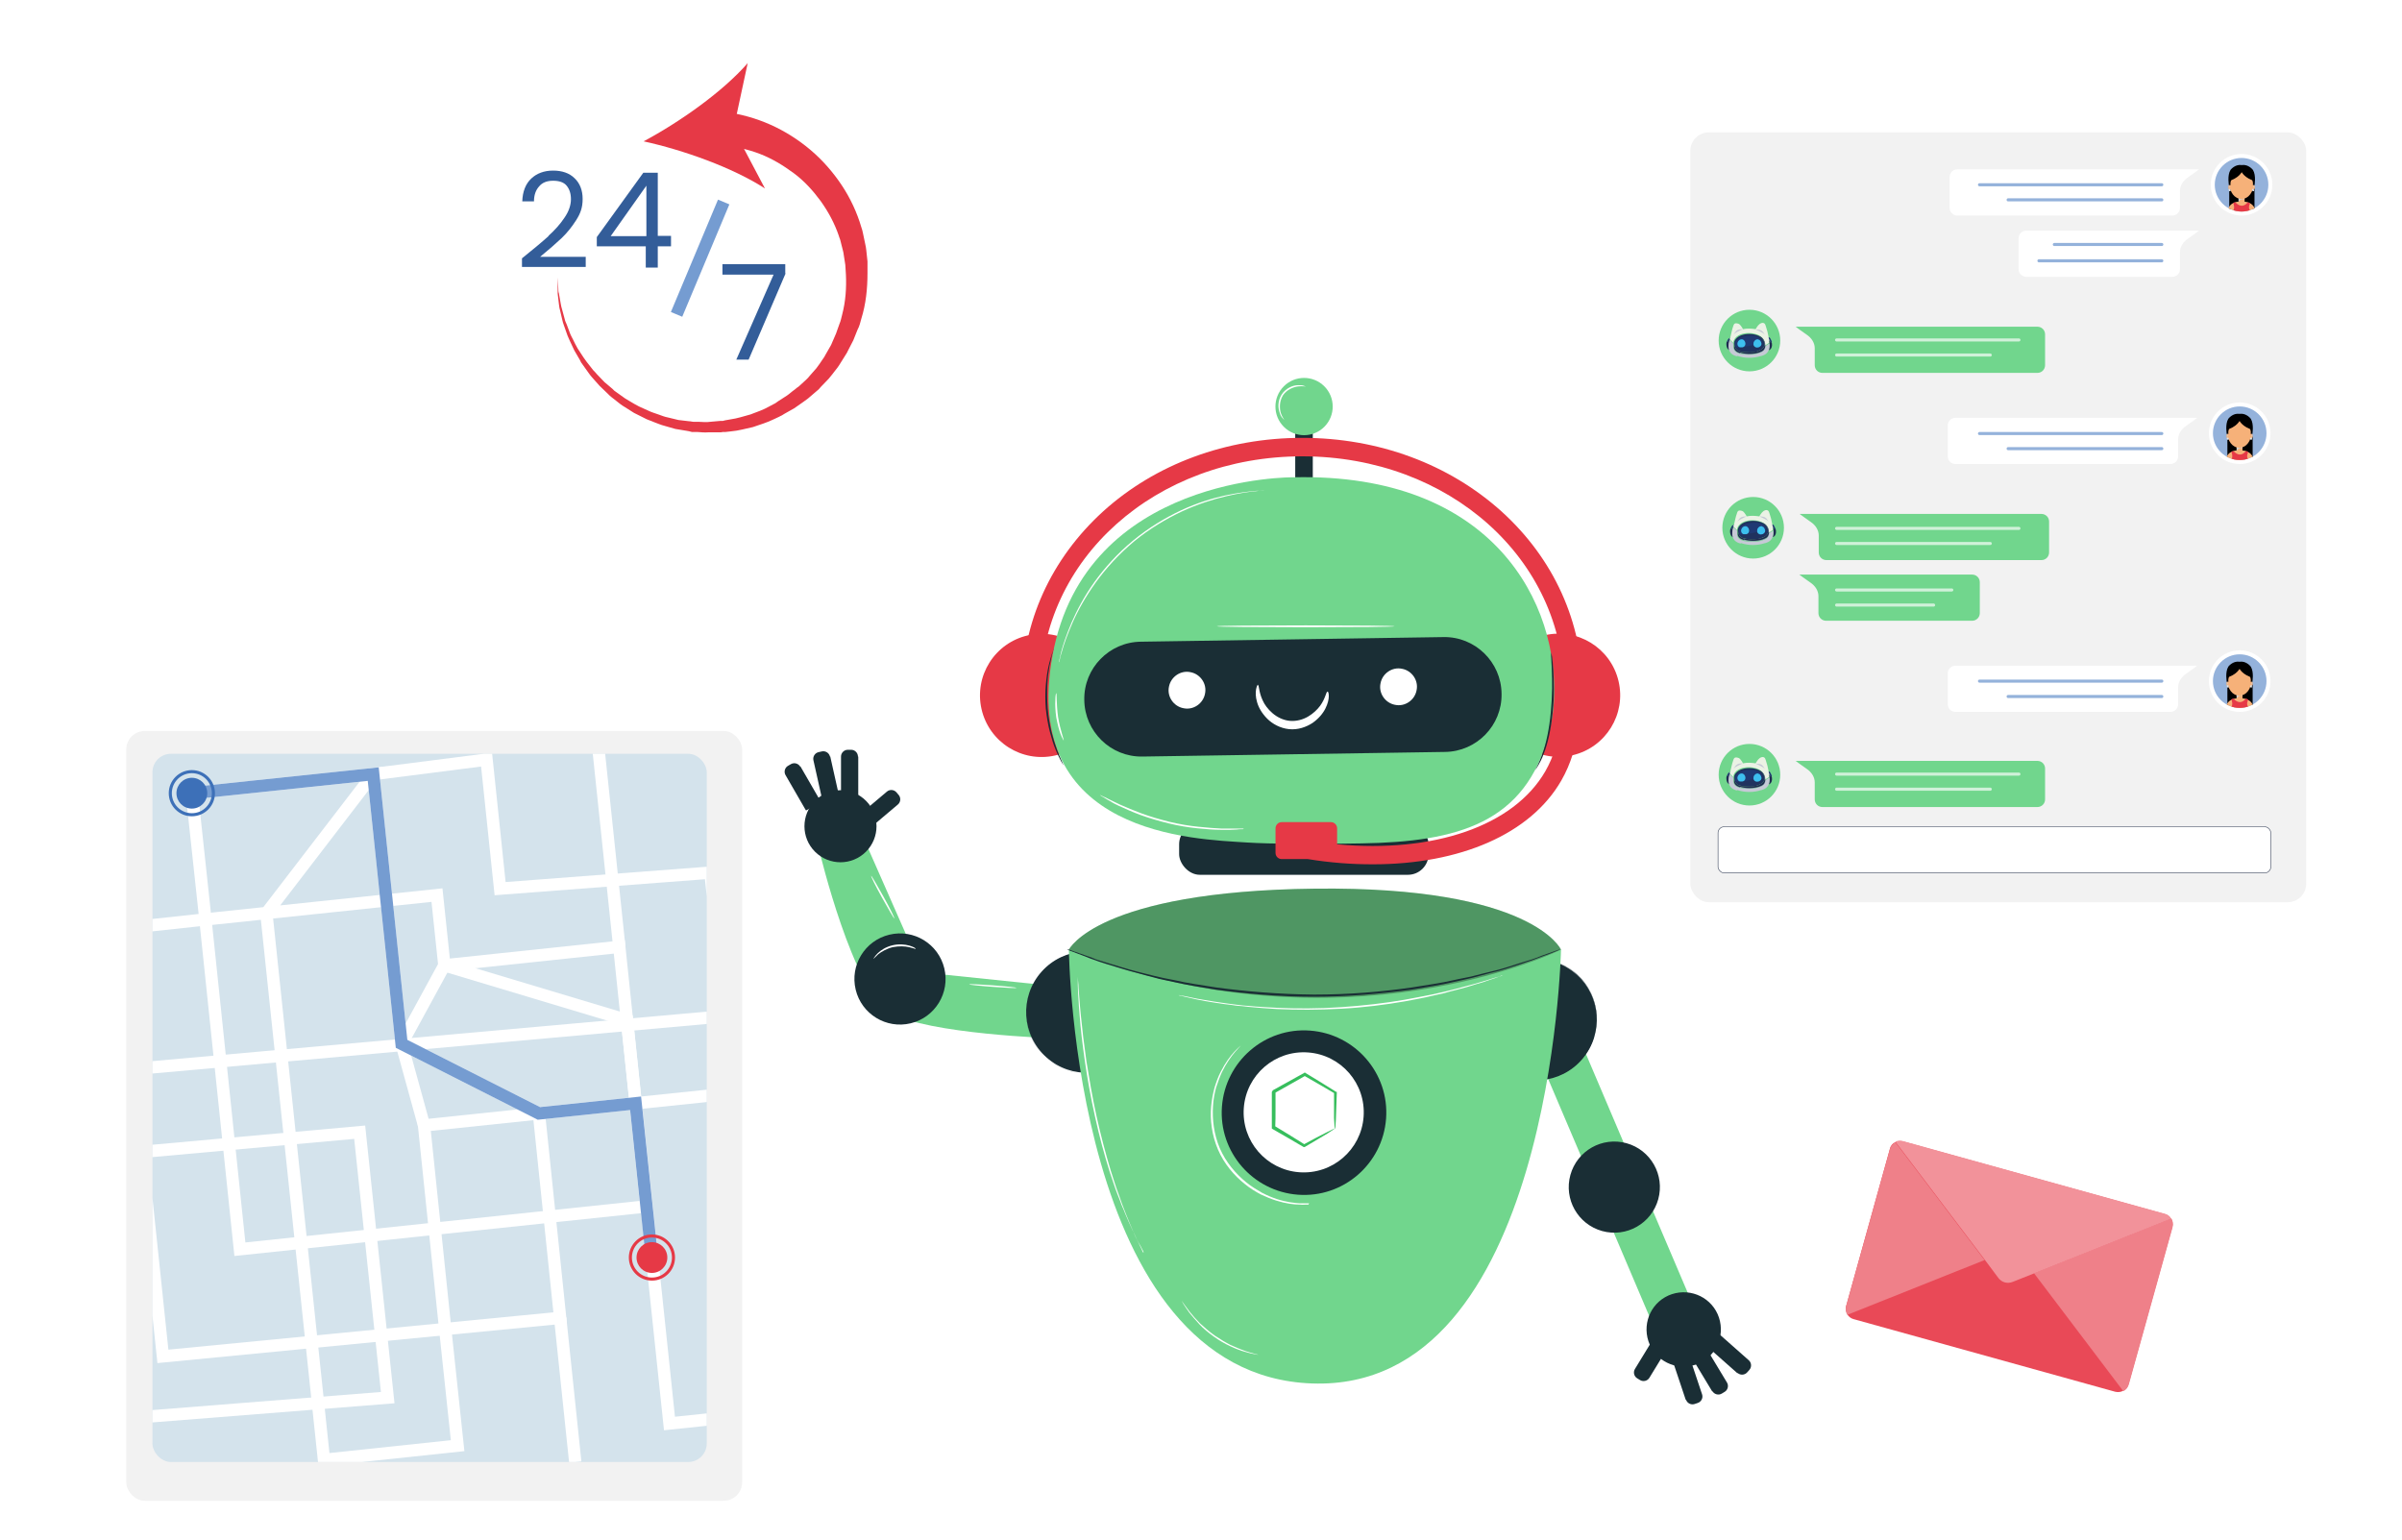 <?xml version="1.0" encoding="UTF-8"?>
<svg xmlns="http://www.w3.org/2000/svg" version="1.1" xmlns:xlink="http://www.w3.org/1999/xlink" viewBox="0 0 780 500">
  <!-- Generator: Adobe Illustrator 29.2.1, SVG Export Plug-In . SVG Version: 2.1.0 Build 116)  -->
  <defs>
    <style>
      .st0 {
        stroke: #e63946;
      }

      .st0, .st1, .st2, .st3, .st4, .st5, .st6 {
        stroke-miterlimit: 10;
      }

      .st0, .st1, .st2, .st4, .st5, .st6 {
        fill: none;
      }

      .st1 {
        stroke: #759cd1;
      }

      .st1, .st2 {
        stroke-width: 4px;
      }

      .st7 {
        opacity: .3;
      }

      .st8, .st3 {
        fill: #fff;
      }

      .st9 {
        fill: #d4e3ec;
      }

      .st10 {
        fill: #d0d2d3;
      }

      .st10, .st11 {
        mix-blend-mode: multiply;
      }

      .st12 {
        fill: #3d70b8;
      }

      .st13 {
        fill: #e63946;
      }

      .st14 {
        filter: url(#drop-shadow-4);
      }

      .st15 {
        fill: #1a2e35;
      }

      .st16 {
        filter: url(#drop-shadow-3);
      }

      .st16, .st17 {
        fill: #f2f2f2;
      }

      .st18 {
        fill: #f2929a;
      }

      .st19 {
        clip-path: url(#clippath-1);
      }

      .st20 {
        filter: url(#drop-shadow-1);
      }

      .st21 {
        fill: #a0a7c2;
      }

      .st22 {
        fill: #c6c9d6;
      }

      .st23 {
        fill: #20325f;
      }

      .st24 {
        fill: #3dbfef;
      }

      .st25 {
        isolation: isolate;
      }

      .st2 {
        stroke: #fff;
      }

      .st26 {
        fill: #94b2db;
      }

      .st27 {
        fill: #ebf2e5;
      }

      .st28 {
        fill: #37be5d;
      }

      .st3 {
        stroke: #4c566a;
        stroke-width: .2px;
      }

      .st4 {
        stroke: #d0f1d9;
      }

      .st4, .st6 {
        stroke-linecap: round;
      }

      .st29 {
        fill: #203973;
      }

      .st30 {
        clip-path: url(#clippath-3);
      }

      .st31 {
        fill: #f6b179;
      }

      .st5 {
        stroke: #3d70b8;
      }

      .st32 {
        fill: #e94957;
      }

      .st33 {
        fill: #1f2a50;
      }

      .st34 {
        fill: #71d68d;
      }

      .st35 {
        fill: #335d99;
      }

      .st36 {
        clip-path: url(#clippath-2);
      }

      .st37 {
        fill: #ef8089;
      }

      .st38 {
        fill: #dbdcdd;
      }

      .st11 {
        fill: #e6e7e8;
      }

      .st6 {
        stroke: #94b2db;
      }

      .st39 {
        clip-path: url(#clippath);
      }

      .st17 {
        filter: url(#drop-shadow-2);
      }
    </style>
    <filter id="drop-shadow-1" x="248.7" y="116.4" width="326.4" height="346.1" filterUnits="userSpaceOnUse">
      <feOffset dx="3" dy="5"/>
      <feGaussianBlur result="blur" stdDeviation="2"/>
      <feFlood flood-color="#000" flood-opacity=".2"/>
      <feComposite in2="blur" operator="in"/>
      <feComposite in="SourceGraphic"/>
    </filter>
    <filter id="drop-shadow-2" x="539.7" y="33.8" width="218.4" height="268.3" filterUnits="userSpaceOnUse">
      <feOffset dx="1" dy="3"/>
      <feGaussianBlur result="blur1" stdDeviation="3"/>
      <feFlood flood-color="#000" flood-opacity=".2"/>
      <feComposite in2="blur1" operator="in"/>
      <feComposite in="SourceGraphic"/>
    </filter>
    <clipPath id="clippath">
      <path class="st26" d="M736.6,60c0,4.8-3.9,8.7-8.7,8.7-4.8,0-8.7-3.9-8.7-8.7,0-4.8,3.9-8.7,8.7-8.7,4.8,0,8.7,3.9,8.7,8.7Z"/>
    </clipPath>
    <clipPath id="clippath-1">
      <path class="st26" d="M736,140.7c0,4.8-3.9,8.7-8.7,8.7-4.8,0-8.7-3.9-8.7-8.7,0-4.8,3.9-8.7,8.7-8.7,4.8,0,8.7,3.9,8.7,8.7Z"/>
    </clipPath>
    <clipPath id="clippath-2">
      <path class="st26" d="M736,221.2c0,4.8-3.9,8.7-8.7,8.7-4.8,0-8.7-3.9-8.7-8.7,0-4.8,3.9-8.7,8.7-8.7,4.8,0,8.7,3.9,8.7,8.7Z"/>
    </clipPath>
    <filter id="drop-shadow-3" x="31.9" y="228.2" width="218.2" height="268.3" filterUnits="userSpaceOnUse">
      <feOffset dx="1" dy="3"/>
      <feGaussianBlur result="blur2" stdDeviation="3"/>
      <feFlood flood-color="#000" flood-opacity=".2"/>
      <feComposite in2="blur2" operator="in"/>
      <feComposite in="SourceGraphic"/>
    </filter>
    <clipPath id="clippath-3">
      <rect class="st9" x="49.5" y="244.8" width="180" height="230" rx="6" ry="6"/>
    </clipPath>
    <filter id="drop-shadow-4" x="590.3" y="361.4" width="124.3" height="100.1" filterUnits="userSpaceOnUse">
      <feOffset dx="1" dy="3"/>
      <feGaussianBlur result="blur3" stdDeviation="3"/>
      <feFlood flood-color="#000" flood-opacity=".2"/>
      <feComposite in2="blur3" operator="in"/>
      <feComposite in="SourceGraphic"/>
    </filter>
  </defs>
  <g class="st25">
    <g id="Layer_1">
      <g>
        <g class="st20">
          <g id="Right_shoulder">
            <path class="st34" d="M286.1,323.9c12.1,7,53.3,8.3,53.3,8.3l1.6-16.8-44.4-4.6-10.5,13.2Z"/>
            <path class="st8" d="M327.1,315.8c0,.2-3.5,0-7.7-.3-4.2-.3-7.7-.7-7.7-.8,0-.2,3.5,0,7.7.3,4.2.3,7.7.7,7.7.8Z"/>
          </g>
          <g id="Right_Sh">
            <circle class="st15" cx="349.9" cy="323.9" r="19.7" transform="translate(-124.6 370.3) rotate(-48.4)"/>
            <path class="st15" d="M349.9,343.6c-5.3,0-10.2-2.1-13.9-5.8-3.7-3.7-5.8-8.7-5.8-13.9s2.1-10.2,5.8-13.9c3.7-3.7,8.7-5.8,13.9-5.8s10.2,2.1,13.9,5.8c3.7,3.7,5.8,8.7,5.8,13.9s-2.1,10.2-5.8,13.9c-3.7,3.7-8.7,5.8-13.9,5.8ZM349.9,304.2c-5.3,0-10.2,2-13.9,5.8-3.7,3.7-5.8,8.7-5.8,13.9s2,10.2,5.8,13.9c3.7,3.7,8.7,5.8,13.9,5.8s10.2-2,13.9-5.8c3.7-3.7,5.8-8.7,5.8-13.9s-2-10.2-5.8-13.9c-3.7-3.7-8.7-5.8-13.9-5.8Z"/>
          </g>
          <g id="Right_elbow">
            <path class="st34" d="M286.1,323.9c-12.1-7-22.9-52.1-22.9-52.1l14.6-3.8,18.8,42.7-10.5,13.2Z"/>
            <path class="st8" d="M287.4,293.3c-.1,0-1.9-3-4-6.8-2.1-3.8-3.7-7-3.5-7.1.1,0,1.9,3,4,6.8,2.1,3.8,3.7,7,3.5,7.1Z"/>
          </g>
          <g id="Right_E1">
            <circle class="st15" cx="289.2" cy="312.9" r="14.8" transform="translate(-65 76.2) rotate(-13.5)"/>
            <path class="st8" d="M294.3,303.2c0,0-.8-.3-2.1-.6-1.3-.3-3.2-.4-5.3,0-2,.5-3.7,1.5-4.7,2.3-1,.9-1.6,1.6-1.6,1.5,0,0,.4-.8,1.4-1.8,1-1,2.7-2.1,4.8-2.6,2.1-.5,4.1-.3,5.5.1,1.4.4,2.1.9,2,1Z"/>
          </g>
          <g id="Right_Hand">
            <circle class="st15" cx="269.9" cy="263.3" r="11.7" transform="translate(-107.1 268) rotate(-45)"/>
            <path class="st15" d="M277,254.8h13.3v5.5h-13.3c-1.2,0-2.2-1-2.2-2.2v-1.1c0-1.2,1-2.2,2.2-2.2Z" transform="translate(664.6 272.1) rotate(139.8)"/>
            <path class="st15" d="M267.4,243.4h13.1c.1,0,.2,0,.2.2v5.2c0,.1,0,.2-.2.2h-13.1c-1.2,0-2.2-1-2.2-2.2v-1.1c0-1.2,1-2.2,2.2-2.2Z" transform="translate(519.1 -26.7) rotate(90)"/>
            <path class="st15" d="M259.6,244h13.1c.1,0,.2,0,.2.2v5.2c0,.1,0,.2-.2.2h-13.1c-1.2,0-2.2-1-2.2-2.2v-1.1c0-1.2,1-2.2,2.2-2.2Z" transform="translate(448.1 -65.9) rotate(77.4)"/>
            <path class="st15" d="M251.8,247.3h13.1c.1,0,.2,0,.2.2v5.2c0,.1,0,.2-.2.2h-13.1c-1.2,0-2.2-1-2.2-2.2v-1.1c0-1.2,1-2.2,2.2-2.2Z" transform="translate(345.2 -97.8) rotate(60)"/>
          </g>
          <g id="Up">
            <g>
              <rect class="st15" x="417.6" y="127.5" width="5.7" height="28.6" transform="translate(840.9 283.7) rotate(180)"/>
              <circle class="st34" cx="420.4" cy="127" r="9.3" transform="translate(33.4 334.5) rotate(-45)"/>
            </g>
            <path class="st8" d="M421,120.5c0,.1-1-.2-2.5,0-1.5.2-3.6,1-4.9,2.9-1.2,2-1.1,4.2-.7,5.7.5,1.5,1.2,2.2,1.1,2.2,0,0-.2-.1-.5-.5-.3-.3-.7-.9-.9-1.6-.6-1.5-.8-3.9.6-6.1,1.4-2.1,3.7-3,5.3-3,.8,0,1.5,0,1.9.2.4.1.6.2.6.3Z"/>
          </g>
          <polygon id="Left_elbow" class="st34" points="515.5 382.3 534 425.8 547.3 420.1 528 374.8 515.5 382.3"/>
          <polygon id="Left_shoulder" class="st34" points="527.7 374.2 508.9 330 495.6 335.7 514.8 380.8 527.7 374.2"/>
          <g id="left1">
            <circle class="st15" cx="495.8" cy="325.9" r="19.7" transform="translate(-73.4 493.5) rotate(-49.7)"/>
            <path class="st15" d="M495.8,345.6c-2,0-3.9-.3-5.8-.9-5-1.6-9.2-5-11.6-9.6-2.5-4.7-3-10-1.4-15,1.6-5,5-9.2,9.6-11.6,4.7-2.5,10-3,15-1.4,5,1.6,9.2,5,11.6,9.6,2.5,4.7,3,10,1.4,15-1.6,5-5,9.2-9.6,11.6-2.9,1.5-6,2.3-9.2,2.3ZM495.8,306.3c-3.2,0-6.3.8-9.2,2.3-4.6,2.5-8.1,6.6-9.6,11.6-1.5,5-1,10.3,1.4,15,2.5,4.6,6.6,8.1,11.6,9.6,5,1.5,10.3,1,15-1.4,4.6-2.5,8.1-6.6,9.6-11.6h0s0,0,0,0c1.5-5,1-10.3-1.4-15-2.5-4.6-6.6-8.1-11.6-9.6-1.9-.6-3.9-.9-5.8-.9Z"/>
          </g>
          <g id="Left_2">
            <circle class="st15" cx="521.5" cy="380.8" r="14.8" transform="translate(14.9 781.3) rotate(-74.5)"/>
          </g>
          <g id="Body">
            <path class="st34" d="M344.1,303.4s1.4,138.2,79,140.9c77.6,2.7,80.8-139.9,80.8-140.9,0,0-9.2-20.6-79.9-19.8-70.7.8-79.9,19.8-79.9,19.8Z"/>
            <g class="st7">
              <path d="M344.1,303.4s9.2-19,79.9-19.8c70.7-.8,79.9,19.8,79.9,19.8,0,0-71.3,35.2-159.8,0Z"/>
            </g>
            <path class="st8" d="M368.4,401.7s0,0-.1-.2c0-.2-.2-.4-.3-.6-.3-.6-.7-1.4-1.3-2.4-.3-.5-.6-1.1-.9-1.8-.3-.7-.6-1.4-1-2.1-.7-1.5-1.5-3.3-2.3-5.2-.4-1-.8-2-1.3-3.1-.4-1.1-.8-2.2-1.3-3.4-.9-2.3-1.7-4.9-2.6-7.5-1.7-5.4-3.3-11.3-4.7-17.7-1.4-6.3-2.5-12.4-3.3-18-.8-5.6-1.4-10.6-1.7-14.8-.2-2.1-.3-4-.4-5.7-.1-1.7-.2-3.1-.2-4.3,0-1.1,0-2.1,0-2.7,0-.3,0-.5,0-.7,0-.2,0-.2,0-.2,0,0,0,0,0,.2,0,.2,0,.4,0,.7,0,.7.1,1.6.2,2.7,0,1.2.2,2.6.3,4.3.1,1.7.3,3.6.5,5.7.4,4.2,1,9.2,1.8,14.8.9,5.5,1.9,11.6,3.3,17.9,1.4,6.3,3,12.3,4.6,17.6.9,2.7,1.6,5.2,2.5,7.5.4,1.2.8,2.3,1.2,3.4.4,1.1.8,2.1,1.2,3.1.8,2,1.5,3.7,2.2,5.3.3.8.7,1.5.9,2.1.3.6.6,1.2.9,1.8.5,1,.9,1.9,1.2,2.5.1.3.2.5.3.6,0,.1,0,.2,0,.2Z"/>
            <path class="st8" d="M405.7,435s-.4,0-1.2-.2c-.8-.1-1.9-.4-3.3-.8-1.4-.4-3-1-4.7-1.8-1.7-.8-3.5-1.8-5.3-3.1-1.8-1.3-3.4-2.6-4.7-4-1.3-1.4-2.4-2.7-3.3-3.8-.8-1.2-1.5-2.1-1.9-2.8-.4-.7-.6-1.1-.6-1.1,0,0,1,1.5,2.7,3.7.9,1.1,2,2.4,3.3,3.7,1.4,1.3,2.9,2.6,4.7,3.9,1.8,1.2,3.6,2.3,5.2,3.1,1.7.8,3.3,1.4,4.6,1.9,2.7.9,4.4,1.2,4.4,1.3Z"/>
            <path class="st8" d="M484.8,311.8s0,0-.3.1c-.2,0-.4.2-.8.3-.7.3-1.7.6-2.9,1-1.3.5-2.8,1-4.7,1.5-1.8.6-3.9,1.2-6.3,1.8-1.2.3-2.4.6-3.7,1-1.3.3-2.6.6-4,.9-2.8.7-5.8,1.2-8.9,1.8-6.3,1.1-13.3,2-20.7,2.4-7.4.4-14.4.4-20.8.1-3.2-.2-6.2-.4-9.1-.7-1.4-.2-2.8-.3-4.1-.4-1.3-.2-2.6-.4-3.8-.5-2.4-.3-4.5-.7-6.4-1-1.9-.3-3.5-.7-4.8-1-1.3-.3-2.3-.5-3-.7-.3,0-.6-.1-.8-.2-.2,0-.3,0-.3,0s0,0,.3,0c.2,0,.5,0,.8.1.7.1,1.8.3,3.1.6,1.3.3,2.9.6,4.8.9,1.9.3,4,.7,6.4,1,1.2.2,2.5.3,3.8.5,1.3.2,2.7.3,4.1.4,2.8.3,5.8.4,9,.6,6.4.3,13.4.3,20.7-.2,7.3-.5,14.3-1.3,20.6-2.4,3.1-.6,6.1-1.1,8.9-1.7,1.4-.3,2.7-.6,4-.9,1.3-.3,2.5-.6,3.7-.9,2.3-.6,4.4-1.2,6.3-1.7,1.8-.5,3.4-1,4.7-1.4,1.3-.4,2.2-.7,3-.9.3,0,.6-.2.8-.2.2,0,.3,0,.3,0Z"/>
            <path class="st15" d="M343.7,303.3s.1,0,.4.1c.3,0,.7.2,1.2.4,1.1.4,2.6.9,4.5,1.6,1,.3,2.1.7,3.2,1.2,1.2.4,2.5.8,3.9,1.2,2.8.8,6,1.9,9.6,2.8,1.8.5,3.7.9,5.6,1.4,2,.5,4,.9,6.2,1.3,4.2,1,8.8,1.6,13.7,2.4,9.7,1.3,20.4,2.2,31.7,2.3,11.3,0,22-.9,31.7-2.3,4.8-.8,9.4-1.4,13.7-2.4,2.1-.5,4.2-.8,6.2-1.3,2-.5,3.8-1,5.6-1.4,3.6-.8,6.8-1.9,9.6-2.8,1.4-.4,2.7-.8,3.9-1.2,1.2-.4,2.3-.8,3.2-1.2,1.9-.7,3.4-1.2,4.5-1.6.5-.2.9-.3,1.2-.4.3,0,.4-.1.4-.1s-.1,0-.4.2c-.3.1-.7.3-1.2.5-1,.4-2.5,1-4.5,1.7-1,.4-2.1.8-3.2,1.2-1.2.4-2.5.8-3.9,1.3-2.8.9-6,2-9.6,2.8-1.8.5-3.7,1-5.6,1.5-2,.5-4,.9-6.2,1.4-4.2,1-8.9,1.7-13.7,2.5-9.7,1.3-20.5,2.3-31.8,2.3-11.3,0-22.1-1-31.8-2.3-4.8-.8-9.4-1.5-13.7-2.5-2.1-.5-4.2-.8-6.2-1.4-2-.5-3.8-1-5.6-1.5-3.6-.9-6.8-2-9.6-2.8-1.4-.5-2.7-.8-3.9-1.3-1.2-.4-2.3-.8-3.2-1.2-1.9-.7-3.4-1.3-4.5-1.7-.5-.2-.9-.3-1.2-.5-.3-.1-.4-.2-.4-.2Z"/>
            <path class="st8" d="M421.9,386.2s-.3,0-.7,0c-.5,0-1.2.1-2.1,0-1.9,0-4.5-.3-7.7-1.3-1.6-.5-3.3-1.2-5-2-1.7-.9-3.5-2-5.2-3.4-3.4-2.7-6.7-6.5-8.7-11.2-2-4.7-2.6-9.6-2.2-14,.2-2.2.6-4.2,1.1-6.1.6-1.9,1.2-3.6,2-5.1,1.5-3,3.1-5.1,4.4-6.5.6-.7,1.2-1.2,1.5-1.5.4-.3.5-.5.6-.5,0,0-.7.7-1.9,2.1-1.2,1.4-2.8,3.6-4.2,6.5-.7,1.5-1.3,3.2-1.9,5-.5,1.9-.9,3.9-1,6-.3,4.3.3,9.2,2.2,13.7,2,4.6,5.2,8.3,8.5,11,1.7,1.4,3.4,2.4,5.1,3.4,1.7.9,3.4,1.6,4.9,2.1,3.1,1,5.8,1.3,7.6,1.4,1.8,0,2.9,0,2.9,0Z"/>
          </g>
          <g id="Left_hand">
            <path class="st15" d="M555.2,422.9c-2.1-6.3-8.9-9.7-15.3-7.6-6.3,2.1-9.7,8.9-7.6,15.3,2.1,6.3,8.9,9.7,15.3,7.6,6.3-2.1,9.7-8.9,7.6-15.3Z"/>
            <path class="st15" d="M527.5,433.1h13.3v5.5h-13.3c-1.2,0-2.2-1-2.2-2.2v-1.1c0-1.2,1-2.2,2.2-2.2Z" transform="translate(-116.6 664.2) rotate(-58.6)"/>
            <path class="st15" d="M540.2,440.9h13.1c.1,0,.2,0,.2.2v5.2c0,.1,0,.2-.2.2h-13.1c-1.2,0-2.2-1-2.2-2.2v-1.1c0-1.2,1-2.2,2.2-2.2Z" transform="translate(297.7 1101.8) rotate(-108.5)"/>
            <path class="st15" d="M547.4,437.9h13.1c.1,0,.2,0,.2.2v5.2c0,.1,0,.2-.2.2h-13.1c-1.2,0-2.2-1-2.2-2.2v-1.1c0-1.2,1-2.2,2.2-2.2Z" transform="translate(460.8 1141.8) rotate(-121.1)"/>
            <path class="st15" d="M553.8,432.3h13.1c.1,0,.2,0,.2.2v5.2c0,.1,0,.2-.2.2h-13.1c-1.2,0-2.2-1-2.2-2.2v-1.1c0-1.2,1-2.2,2.2-2.2Z" transform="translate(689.5 1131.7) rotate(-138.5)"/>
          </g>
          <g id="neck">
            <rect class="st15" x="379.9" y="262.4" width="81" height="16.6" rx="6.7" ry="6.7" transform="translate(840.8 541.5) rotate(-180)"/>
          </g>
          <g id="white">
            <g>
              <path class="st15" d="M447.1,358.3c-1.1,14.7-13.9,25.8-28.6,24.7-14.7-1.1-25.8-13.9-24.7-28.6,1.1-14.7,13.9-25.8,28.6-24.7,14.7,1.1,25.8,13.9,24.7,28.6Z"/>
              <path class="st8" d="M439.8,357.7c-.8,10.7-10.1,18.8-20.9,18-10.7-.8-18.8-10.1-18-20.9.8-10.7,10.1-18.8,20.9-18,10.7.8,18.8,10.1,18,20.9Z"/>
            </g>
            <path class="st28" d="M430.4,361.3c0,0-.1-1.2-.2-3.2,0-2,0-4.9,0-8.4l.2.4c-2.9-1.7-6.3-3.7-10-5.8h.6c-3.1,1.8-6.6,3.7-10.1,5.7-.3.5.4-.6.3-.5h0s0,0,0,0h0s0,0,0,0h0c0,0,0,.3,0,.3v.4s0,.8,0,.8v1.5c0,1,0,2,0,3,0,1.9,0,3.8-.1,5.6l-.3-.5c3.7,2.2,7,4.3,9.9,6.1h-.4c3.1-1.7,5.6-3,7.4-3.9,1.8-.9,2.8-1.4,2.9-1.4,0,0-.8.6-2.5,1.7-1.7,1-4.2,2.5-7.4,4.4h-.2c0,.1-.2,0-.2,0-2.9-1.7-6.3-3.7-10-5.8l-.3-.2v-.3c0-1.8,0-3.7,0-5.6,0-1,0-2,0-3v-1.5s0-.8,0-.8v-.4s0-.2,0-.2h0c0,0,0-.1,0-.1h0s0,0,0,0h0c0,.1.6-1,.3-.5,3.6-2,7-3.9,10.1-5.6l.3-.2.3.2c3.7,2.2,7,4.3,9.9,6.1h.2c0,.1,0,.4,0,.4-.1,3.6-.2,6.6-.3,8.6-.1,2-.2,3.1-.3,3Z"/>
          </g>
          <g>
            <circle class="st13" cx="335.2" cy="221" r="20" transform="translate(-40.6 79.6) rotate(-12.8)"/>
            <circle class="st13" cx="503.1" cy="221" r="20" transform="translate(-37.5 122.4) rotate(-13.4)"/>
            <path class="st13" d="M510.9,219.2h-6c0-42.6-37.3-76-85-76s-85,33.4-85,76h-6c0-22.1,9.4-42.7,26.3-58.1,17-15.4,40-23.9,64.7-23.9s47.6,8.5,64.7,23.9c17,15.4,26.3,36,26.3,58.1Z"/>
          </g>
          <g id="Head">
            <path class="st34" d="M417.1,150s-67.6-.8-78.3,57.8c-10.7,58.6,46.5,59.7,62.9,60.8,7.5.5,23.4.6,37.5.3,31.2-.5,53.2-6.6,60.7-35.5.9-3.4,1.5-6.8,1.7-10.4,2-31.7-19.5-74.5-84.5-73Z"/>
            <path class="st8" d="M408.6,154.3s0,0-.2,0c-.2,0-.4,0-.7,0-.6,0-1.6,0-2.7.2-2.4.2-5.8.7-10,1.7-4.2,1-9,2.5-14.2,4.9-5.1,2.4-10.5,5.6-15.5,9.7-5,4.2-9.2,8.8-12.5,13.4-3.3,4.6-5.8,9.1-7.5,13-1.7,3.9-2.9,7.2-3.5,9.5-.4,1.1-.6,2-.7,2.7,0,.3-.1.5-.2.7,0,.2,0,.2,0,.2,0,0,0,0,0-.2,0-.2,0-.4.1-.7.1-.6.3-1.5.6-2.7.6-2.3,1.7-5.6,3.4-9.6,1.7-3.9,4.1-8.5,7.4-13.1,3.3-4.6,7.5-9.3,12.6-13.5,5.1-4.2,10.5-7.4,15.6-9.8,5.2-2.4,10.1-3.9,14.3-4.8,4.2-.9,7.7-1.3,10-1.5,1.2-.1,2.1,0,2.8-.1.3,0,.5,0,.7,0,.2,0,.2,0,.2,0Z"/>
            <path class="st8" d="M342.4,235.5c0,0-.5-.8-1-2.1-.5-1.3-1-3.3-1.4-5.4-.3-2.2-.4-4.1-.3-5.6,0-1.4.2-2.3.3-2.3.2,0,0,3.5.6,7.8.7,4.3,2,7.5,1.8,7.6Z"/>
            <path class="st8" d="M449.9,198.4c0,.2-12.9.3-28.9.3s-28.9-.1-28.9-.3,12.9-.3,28.9-.3,28.9.1,28.9.3Z"/>
            <path class="st8" d="M400.6,264.3s-.2,0-.5,0c-.4,0-.9,0-1.4.1-.6,0-1.4.1-2.2.1-.9,0-1.9,0-3,0-2.2,0-4.8-.2-7.7-.5-2.9-.3-6.1-.8-9.3-1.6-3.3-.8-6.3-1.7-9.1-2.7-2.7-1-5.1-2.1-7.1-3-1-.5-1.9-.9-2.6-1.4-.8-.4-1.4-.8-1.9-1.1-.5-.3-.9-.5-1.2-.7-.3-.2-.4-.3-.4-.3s.2,0,.5.2c.3.2.8.4,1.3.6.5.3,1.2.6,2,1,.8.4,1.7.8,2.7,1.3,2,.9,4.4,1.9,7.1,2.9,2.7,1,5.8,1.9,9,2.7,3.3.8,6.4,1.3,9.3,1.6,2.9.3,5.5.5,7.7.6,1.1,0,2.1,0,3,0,.9,0,1.6,0,2.2,0,.6,0,1,0,1.4,0,.3,0,.5,0,.5,0Z"/>
            <path class="st15" d="M495.6,244.9c0,0,1.1-1.9,2.3-5.2,1.2-3.3,2.2-8.1,2.7-13.4.5-5.4.5-10.2.3-13.8,0-1.8-.2-3.2-.2-4.2,0-1,0-1.5,0-1.5,0,0,.1.5.3,1.5.1,1,.3,2.4.4,4.2.2,3.5.4,8.4-.2,13.8-.5,5.4-1.6,10.2-2.9,13.5-.6,1.7-1.3,2.9-1.8,3.8-.5.8-.8,1.3-.9,1.3Z"/>
            <path class="st15" d="M339,205.8s0,.5-.3,1.5c-.1.5-.3,1.1-.4,1.7-.1.7-.3,1.5-.5,2.3-.3,1.7-.6,3.8-.7,6.1-.1,2.3-.1,4.9.1,7.6.2,2.7.7,5.2,1.2,7.5.6,2.3,1.2,4.3,1.8,5.9.3.8.6,1.6.9,2.2.3.7.5,1.2.7,1.6.4.9.6,1.4.6,1.4,0,0-.3-.5-.8-1.3-.2-.4-.5-1-.8-1.6-.3-.6-.7-1.4-1-2.2-.7-1.6-1.3-3.7-1.9-5.9-.6-2.3-1-4.8-1.3-7.5-.2-2.7-.2-5.3,0-7.6.2-2.3.5-4.4.9-6.2.2-.9.4-1.6.6-2.3.2-.7.4-1.3.5-1.7.3-.9.5-1.5.5-1.4Z"/>
          </g>
          <path class="st13" d="M503.7,229.6c-.6,5.9-2.2,11.2-4.9,15.9-10.3,17.8-36.2,26.6-67.6,23.7v-5.2c0-1.1-.9-2-2-2h-16c-1.1,0-2,.9-2,2v8c0,1.1.9,2,2,2h8.5c7.3,1.2,14.3,1.7,21.1,1.7,28.3,0,51.2-9.8,61.2-27.2,3.1-5.4,5-11.6,5.7-18.3l-6-.6Z"/>
          <g id="FACE">
            <path class="st15" d="M466.2,239.2l-98.2,1.5c-10.3.2-18.8-8.1-18.9-18.4h0c-.2-10.3,8.1-18.8,18.4-18.9l98.2-1.5c10.3-.2,18.8,8.1,18.9,18.4h0c.2,10.3-8.1,18.8-18.4,18.9Z"/>
          </g>
          <g id="eye">
            <path class="st8" d="M388.3,220.3c-.6,3.2-3.8,5.4-7,4.7-3.2-.6-5.4-3.8-4.7-7,.6-3.2,3.8-5.4,7-4.7,3.2.6,5.4,3.8,4.7,7Z"/>
            <path class="st8" d="M457,219.2c-.6,3.2-3.8,5.4-7,4.7-3.2-.6-5.4-3.8-4.7-7,.6-3.2,3.8-5.4,7-4.7,3.2.6,5.4,3.8,4.7,7Z"/>
          </g>
          <g id="mough">
            <path class="st8" d="M405.5,217.5c.4,0,.2,2.1,1.5,4.9.6,1.4,1.7,2.9,3.2,4.2,1.5,1.3,3.5,2.3,5.6,2.5,2.2.2,4.3-.4,6-1.4,1.7-1,3-2.3,3.9-3.5,1.8-2.5,1.9-4.6,2.4-4.6.2,0,.4.5.4,1.5,0,1-.3,2.4-1.1,4-.8,1.6-2.2,3.3-4.2,4.7-2,1.3-4.7,2.3-7.6,2-2.9-.3-5.4-1.7-7.1-3.4-1.7-1.7-2.8-3.6-3.3-5.4-.5-1.7-.5-3.2-.3-4.2.2-1,.5-1.5.6-1.4Z"/>
          </g>
        </g>
        <g>
          <rect class="st17" x="547.9" y="40" width="200" height="250" rx="6" ry="6"/>
          <g>
            <rect class="st3" x="557.9" y="268.5" width="179.5" height="15" rx="2" ry="2"/>
            <g>
              <g>
                <circle class="st34" cx="568.1" cy="251.6" r="10"/>
                <g>
                  <path class="st29" d="M574.9,250.9c-.2-.3-.5-.4-.7-.4,0,0,0,.1,0,.2,0,.1,0,.2.1.4.2.2.4.5.5.8,0,0,0,.1.1.2.1.1.4,0,.5,0,0,0,0,0,0,0-.1-.4-.3-.8-.5-1.1Z"/>
                  <path class="st33" d="M574.9,252.1c0,0,0-.1-.1-.2-.1-.3-.3-.5-.5-.8,0,.3.2.5.2.8,0,.2.1.4.1.7.1.7,0,1.5-.2,2.1.3,0,.5-.3.7-.5.4-.6.4-1.4.2-2.1,0,0,0,0,0,0-.1,0-.4.1-.5,0Z"/>
                  <path class="st29" d="M561.2,252.1c0,0,0-.1.1-.2.1-.3.3-.6.5-.8,0-.1.1-.3.2-.4,0,0,0,0,0,0-.3,0-.6.2-.8.4-.2.3-.4.7-.5,1.1,0,0,0,0,0,0,.1,0,.4.1.5,0Z"/>
                  <path class="st33" d="M561.6,251.8c0-.2,0-.3.2-.5,0,0,0-.2,0-.3-.2.2-.4.5-.5.8,0,0,0,.1-.1.2-.1.1-.4,0-.5,0,0,0,0,0,0,0-.2.7-.1,1.5.2,2.1.1.2.4.5.7.6-.3-.9-.3-1.9,0-2.8Z"/>
                  <path class="st27" d="M574.6,251.8c0-.3-.1-.5-.2-.8,0-.1,0-.2-.1-.4,0,0,0-.1,0-.2-.2-1.2-.5-2.3-.9-3.5-.1-.3-.2-.7-.5-.9-.3-.2-.7-.2-1.1,0-.3.1-.6.4-.9.7-.3.4-.6.8-.8,1.2-1.3-.2-2.7-.3-4.1,0-.2-.4-.4-.7-.7-1.1-.2-.3-.5-.6-.9-.7-.3-.1-.8-.2-1.1,0-.3.2-.4.6-.5.9-.4,1.1-.6,2.3-.9,3.5,0,0,0,0,0,0,0,.1-.1.3-.2.4,0,0,0,.2,0,.3,0,0,0,0,0,0,.4.4.8.8,1.2,1.2,0-.1,0-.3,0-.4,0-.1,0-.2.1-.4.4-1,1.2-1.6,2.2-2,1.7-.6,3.6-.6,5.3,0,0,0,.2,0,.3.1,1,.4,1.8,1.2,2.1,2.2,0,.3.1.5.1.8,0,.1,0,.3.1.5.5-.3,1-.6,1.4-.9,0-.2,0-.4-.1-.7Z"/>
                  <path class="st22" d="M564.2,256.6s0,0,0,0c2.5.8,5.2.8,7.7,0,0,0,0,0,0,0,0,0,0,0,.1,0,.7-.2,1.4-.5,1.9-1.1.2-.3.4-.6.5-.9.2-.6.3-1.4.2-2.1-.4.3-.9.7-1.4.9,0,.3,0,.5-.1.8-.5,1.2-1.9,1.5-3.1,1.8-1.6.3-3.4.2-4.9-.1-1.2-.3-2.2-.9-2.2-2.2,0-.4,0-.7,0-1.1-.5-.4-.9-.8-1.2-1.2,0,0,0,0,0,0,0,.2-.1.3-.2.5-.2.9-.3,1.9,0,2.8.1.3.3.6.5.9.5.6,1.2.9,1.9,1.1,0,0,0,0,.1,0Z"/>
                  <path class="st21" d="M572.7,254.7c-.4.4-.9.6-1.5.8,0,0,0,0,0,0-1.9.6-4.3.6-6.2,0,0,0,0,0,0,0-.5-.2-1.1-.4-1.5-.8-.3-.3-.4-.7-.5-1.1,0,1.3,1.1,1.9,2.2,2.2,1.6.4,3.3.5,4.9.1,1.2-.2,2.6-.5,3.1-1.8.1-.2.1-.5.1-.8,0-.2,0-.3-.1-.5,0,.6-.1,1.2-.5,1.7Z"/>
                  <path class="st22" d="M571,248.4c.3.2.6.3.8.4.2.1.5.3.7.4.2.1.6.5.6.5,0,0-.4-.6-.6-.9-.2-.2-.4-.4-.6-.5-.5-.3-1.8-.3-1.8-.3,0,0,.3.1.4.2.2,0,.3.2.5.2Z"/>
                  <path class="st22" d="M564.3,248.7c.3-.1.6-.3.8-.4.1,0,.3-.2.5-.2,0,0,.4-.2.4-.2,0,0-1.3,0-1.8.3-.2.1-.4.3-.6.5-.2.3-.6.9-.6.9,0,0,.4-.3.6-.5.2-.1.5-.3.7-.4Z"/>
                  <path class="st23" d="M572.3,251c-.4-.4-.8-.7-1.3-1,0,0-.2,0-.3-.1-1.7-.6-3.6-.6-5.3,0-1,.4-1.8,1-2.2,2,0,.3,0,.6,0,.8,0,.7.3,1.5.9,2,.5.4,1.2.5,1.8.6,1.6.2,3.2.3,4.7-.2.5-.2,1.1-.4,1.5-.7.4-.3.8-.8.9-1.4.1-.7-.2-1.4-.7-2Z"/>
                  <path class="st33" d="M565,255.5s0,0,0,0c1.9.6,4.2.6,6.2,0,0,0,0,0,0,0,.5-.2,1.1-.4,1.5-.8.4-.5.6-1.1.5-1.7,0-.3,0-.5-.1-.8-.3-1.1-1-1.8-2.1-2.2.5.3.9.6,1.3,1,.5.5.8,1.3.7,2,0,.5-.4,1-.9,1.4-.4.3-1,.6-1.5.7-1.5.4-3.1.4-4.7.2-.6,0-1.3-.2-1.8-.6-.6-.5-.9-1.2-.9-2,0-.3,0-.6,0-.8,0,.1,0,.2-.1.4,0,.1,0,.2,0,.4,0,.4,0,.7,0,1.1,0,.4.2.8.5,1.1.4.4.9.6,1.5.8Z"/>
                  <path class="st29" d="M571.6,251c-.3-.3-.7-.6-1.2-.7-.9-.3-1.8-.3-2.7-.2-.5,0-.9.1-1.4.2-1.2.3-2.7.9-2.9,2.3,0,.5.1,1.1.6,1.3.3,0,.6,0,.9,0,0,0,.1,0,.2,0-.3,0-.5-.2-.7-.4-.3-.4-.3-1,0-1.5.3-.5.8-.8,1.4-.7.8.2,1.3,1.4.8,2.1,0,.1-.2.2-.3.3.9-.2,1.9-.4,2.8-.6,0,0,.2,0,.3,0,0-.3,0-.7.2-1,.3-.5.8-.8,1.4-.7.4,0,.8.5.9.9.5-.4,0-.8-.3-1.2Z"/>
                  <path class="st24" d="M566.6,253.3c.5-.7,0-1.9-.8-2.1-.6-.1-1.1.2-1.4.7-.3.5-.3,1,0,1.5.2.2.4.4.7.4.2,0,.5,0,.7,0,.2,0,.3-.1.5-.2.1,0,.2-.2.3-.3Z"/>
                  <path class="st24" d="M571,251.2c-.6-.1-1.1.2-1.4.7-.2.3-.2.6-.2,1,0,.2.1.3.2.5.3.4.9.6,1.4.4.3,0,.6-.3.8-.5.2-.3.3-.7.1-1.1-.2-.5-.5-.9-.9-.9Z"/>
                </g>
              </g>
              <g>
                <path class="st34" d="M583,247.1h8.7s8.5,0,8.5,0h61.4c1.4,0,2.5,1.1,2.5,2.5v10c0,1.4-1.1,2.5-2.5,2.5h-69.8c-1.4,0-2.5-1.1-2.5-2.5v-5.5c0-1.8-1.1-3.4-2.6-4.4s-3.6-2.6-3.6-2.6"/>
                <line class="st4" x1="655.6" y1="251.4" x2="596.4" y2="251.4"/>
                <line class="st4" x1="646.3" y1="256.3" x2="596.4" y2="256.3"/>
              </g>
            </g>
            <g>
              <g>
                <circle class="st34" cx="568.1" cy="110.6" r="10"/>
                <g>
                  <path class="st29" d="M574.9,109.9c-.2-.3-.5-.4-.7-.4,0,0,0,.1,0,.2,0,.1,0,.2.1.4.2.2.4.5.5.8,0,0,0,.1.1.2.1.1.4,0,.5,0,0,0,0,0,0,0-.1-.4-.3-.8-.5-1.1Z"/>
                  <path class="st33" d="M574.9,111.1c0,0,0-.1-.1-.2-.1-.3-.3-.5-.5-.8,0,.3.2.5.2.8,0,.2.1.4.1.7.1.7,0,1.5-.2,2.1.3,0,.5-.3.7-.5.4-.6.4-1.4.2-2.1,0,0,0,0,0,0-.1,0-.4.1-.5,0Z"/>
                  <path class="st29" d="M561.2,111.1c0,0,0-.1.1-.2.1-.3.3-.6.5-.8,0-.1.1-.3.2-.4,0,0,0,0,0,0-.3,0-.6.2-.8.4-.2.3-.4.7-.5,1.1,0,0,0,0,0,0,.1,0,.4.1.5,0Z"/>
                  <path class="st33" d="M561.6,110.8c0-.2,0-.3.2-.5,0,0,0-.2,0-.3-.2.2-.4.5-.5.8,0,0,0,.1-.1.2-.1.1-.4,0-.5,0,0,0,0,0,0,0-.2.7-.1,1.5.2,2.1.1.2.4.5.7.6-.3-.9-.3-1.9,0-2.8Z"/>
                  <path class="st27" d="M574.6,110.8c0-.3-.1-.5-.2-.8,0-.1,0-.2-.1-.4,0,0,0-.1,0-.2-.2-1.2-.5-2.3-.9-3.5-.1-.3-.2-.7-.5-.9-.3-.2-.7-.2-1.1,0-.3.1-.6.4-.9.7-.3.4-.6.8-.8,1.2-1.3-.2-2.7-.3-4.1,0-.2-.4-.4-.7-.7-1.1-.2-.3-.5-.6-.9-.7-.3-.1-.8-.2-1.1,0-.3.2-.4.6-.5.9-.4,1.1-.6,2.3-.9,3.5,0,0,0,0,0,0,0,.1-.1.3-.2.4,0,0,0,.2,0,.3,0,0,0,0,0,0,.4.4.8.8,1.2,1.2,0-.1,0-.3,0-.4,0-.1,0-.2.1-.4.4-1,1.2-1.6,2.2-2,1.7-.6,3.6-.6,5.3,0,0,0,.2,0,.3.1,1,.4,1.8,1.2,2.1,2.2,0,.3.1.5.1.8,0,.1,0,.3.1.5.5-.3,1-.6,1.4-.9,0-.2,0-.4-.1-.7Z"/>
                  <path class="st22" d="M564.2,115.6s0,0,0,0c2.5.8,5.2.8,7.7,0,0,0,0,0,0,0,0,0,0,0,.1,0,.7-.2,1.4-.5,1.9-1.1.2-.3.4-.6.5-.9.2-.6.3-1.4.2-2.1-.4.3-.9.7-1.4.9,0,.3,0,.5-.1.8-.5,1.2-1.9,1.5-3.1,1.8-1.6.3-3.4.2-4.9-.1-1.2-.3-2.2-.9-2.2-2.2,0-.4,0-.7,0-1.1-.5-.4-.9-.8-1.2-1.2,0,0,0,0,0,0,0,.2-.1.3-.2.5-.2.9-.3,1.9,0,2.8.1.3.3.6.5.9.5.6,1.2.9,1.9,1.1,0,0,0,0,.1,0Z"/>
                  <path class="st21" d="M572.7,113.7c-.4.4-.9.6-1.5.8,0,0,0,0,0,0-1.9.6-4.3.6-6.2,0,0,0,0,0,0,0-.5-.2-1.1-.4-1.5-.8-.3-.3-.4-.7-.5-1.1,0,1.3,1.1,1.9,2.2,2.2,1.6.4,3.3.5,4.9.1,1.2-.2,2.6-.5,3.1-1.8.1-.2.1-.5.1-.8,0-.2,0-.3-.1-.5,0,.6-.1,1.2-.5,1.7Z"/>
                  <path class="st22" d="M571,107.4c.3.2.6.3.8.4.2.1.5.3.7.4.2.1.6.5.6.5,0,0-.4-.6-.6-.9-.2-.2-.4-.4-.6-.5-.5-.3-1.8-.3-1.8-.3,0,0,.3.1.4.2.2,0,.3.2.5.2Z"/>
                  <path class="st22" d="M564.3,107.7c.3-.1.6-.3.8-.4.1,0,.3-.2.5-.2,0,0,.4-.2.4-.2,0,0-1.3,0-1.8.3-.2.1-.4.3-.6.5-.2.3-.6.9-.6.9,0,0,.4-.3.6-.5.2-.1.5-.3.7-.4Z"/>
                  <path class="st23" d="M572.3,110c-.4-.4-.8-.7-1.3-1,0,0-.2,0-.3-.1-1.7-.6-3.6-.6-5.3,0-1,.4-1.8,1-2.2,2,0,.3,0,.6,0,.8,0,.7.3,1.5.9,2,.5.4,1.2.5,1.8.6,1.6.2,3.2.3,4.7-.2.5-.2,1.1-.4,1.5-.7.4-.3.8-.8.9-1.4.1-.7-.2-1.4-.7-2Z"/>
                  <path class="st33" d="M565,114.5s0,0,0,0c1.9.6,4.2.6,6.2,0,0,0,0,0,0,0,.5-.2,1.1-.4,1.5-.8.4-.5.6-1.1.5-1.7,0-.3,0-.5-.1-.8-.3-1.1-1-1.8-2.1-2.2.5.3.9.6,1.3,1,.5.5.8,1.3.7,2,0,.5-.4,1-.9,1.4-.4.3-1,.6-1.5.7-1.5.4-3.1.4-4.7.2-.6,0-1.3-.2-1.8-.6-.6-.5-.9-1.2-.9-2,0-.3,0-.6,0-.8,0,.1,0,.2-.1.4,0,.1,0,.2,0,.4,0,.4,0,.7,0,1.1,0,.4.2.8.5,1.1.4.4.9.6,1.5.8Z"/>
                  <path class="st29" d="M571.6,110c-.3-.3-.7-.6-1.2-.7-.9-.3-1.8-.3-2.7-.2-.5,0-.9.1-1.4.2-1.2.3-2.7.9-2.9,2.3,0,.5.1,1.1.6,1.3.3,0,.6,0,.9,0,0,0,.1,0,.2,0-.3,0-.5-.2-.7-.4-.3-.4-.3-1,0-1.5.3-.5.8-.8,1.4-.7.8.2,1.3,1.4.8,2.1,0,.1-.2.2-.3.3.9-.2,1.9-.4,2.8-.6,0,0,.2,0,.3,0,0-.3,0-.7.2-1,.3-.5.8-.8,1.4-.7.4,0,.8.5.9.9.5-.4,0-.8-.3-1.2Z"/>
                  <path class="st24" d="M566.6,112.3c.5-.7,0-1.9-.8-2.1-.6-.1-1.1.2-1.4.7-.3.5-.3,1,0,1.5.2.2.4.4.7.4.2,0,.5,0,.7,0,.2,0,.3-.1.5-.2.1,0,.2-.2.3-.3Z"/>
                  <path class="st24" d="M571,110.2c-.6-.1-1.1.2-1.4.7-.2.3-.2.6-.2,1,0,.2.1.3.2.5.3.4.9.6,1.4.4.3,0,.6-.3.8-.5.2-.3.3-.7.1-1.1-.2-.5-.5-.9-.9-.9Z"/>
                </g>
              </g>
              <g>
                <path class="st34" d="M583,106.1h8.7s8.5,0,8.5,0h61.4c1.4,0,2.5,1.1,2.5,2.5v10c0,1.4-1.1,2.5-2.5,2.5h-69.8c-1.4,0-2.5-1.1-2.5-2.5v-5.5c0-1.8-1.1-3.4-2.6-4.4s-3.6-2.6-3.6-2.6"/>
                <line class="st4" x1="655.6" y1="110.4" x2="596.4" y2="110.4"/>
                <line class="st4" x1="646.3" y1="115.3" x2="596.4" y2="115.3"/>
              </g>
            </g>
            <g>
              <g>
                <circle class="st34" cx="569.3" cy="171.4" r="10"/>
                <g>
                  <path class="st29" d="M576.1,170.7c-.2-.3-.5-.4-.7-.4,0,0,0,.1,0,.2,0,.1,0,.2.1.4.2.2.4.5.5.8,0,0,0,.1.1.2.1.1.4,0,.5,0,0,0,0,0,0,0-.1-.4-.3-.8-.5-1.1Z"/>
                  <path class="st33" d="M576.2,171.8c0,0,0-.1-.1-.2-.1-.3-.3-.5-.5-.8,0,.3.2.5.2.8,0,.2.1.4.1.7.1.7,0,1.5-.2,2.1.3,0,.5-.3.7-.5.4-.6.4-1.4.2-2.1,0,0,0,0,0,0-.1,0-.4.1-.5,0Z"/>
                  <path class="st29" d="M562.4,171.8c0,0,0-.1.1-.2.1-.3.3-.6.5-.8,0-.1.1-.3.2-.4,0,0,0,0,0,0-.3,0-.6.2-.8.4-.2.3-.4.7-.5,1.1,0,0,0,0,0,0,.1,0,.4.1.5,0Z"/>
                  <path class="st33" d="M562.8,171.6c0-.2,0-.3.2-.5,0,0,0-.2,0-.3-.2.2-.4.5-.5.8,0,0,0,.1-.1.2-.1.1-.4,0-.5,0,0,0,0,0,0,0-.2.7-.1,1.5.2,2.1.1.2.4.5.7.6-.3-.9-.3-1.9,0-2.8Z"/>
                  <path class="st27" d="M575.8,171.6c0-.3-.1-.5-.2-.8,0-.1,0-.2-.1-.4,0,0,0-.1,0-.2-.2-1.2-.5-2.3-.9-3.5-.1-.3-.2-.7-.5-.9-.3-.2-.7-.2-1.1,0-.3.1-.6.4-.9.7-.3.4-.6.8-.8,1.2-1.3-.2-2.7-.3-4.1,0-.2-.4-.4-.7-.7-1.1-.2-.3-.5-.6-.9-.7-.3-.1-.8-.2-1.1,0-.3.2-.4.6-.5.9-.4,1.1-.6,2.3-.9,3.5,0,0,0,0,0,0,0,.1-.1.3-.2.4,0,0,0,.2,0,.3,0,0,0,0,0,0,.4.4.8.8,1.2,1.2,0-.1,0-.3,0-.4,0-.1,0-.2.1-.4.4-1,1.2-1.6,2.2-2,1.7-.6,3.6-.6,5.3,0,0,0,.2,0,.3.1,1,.4,1.8,1.2,2.1,2.2,0,.3.1.5.1.8,0,.1,0,.3.1.5.5-.3,1-.6,1.4-.9,0-.2,0-.4-.1-.7Z"/>
                  <path class="st22" d="M565.4,176.4s0,0,0,0c2.5.8,5.2.8,7.7,0,0,0,0,0,0,0,0,0,0,0,.1,0,.7-.2,1.4-.5,1.9-1.1.2-.3.4-.6.5-.9.2-.6.3-1.4.2-2.1-.4.3-.9.7-1.4.9,0,.3,0,.5-.1.8-.5,1.2-1.9,1.5-3.1,1.8-1.6.3-3.4.2-4.9-.1-1.2-.3-2.2-.9-2.2-2.2,0-.4,0-.7,0-1.1-.5-.4-.9-.8-1.2-1.2,0,0,0,0,0,0,0,.2-.1.3-.2.5-.2.9-.3,1.9,0,2.8.1.3.3.6.5.9.5.6,1.2.9,1.9,1.1,0,0,0,0,.1,0Z"/>
                  <path class="st21" d="M573.9,174.4c-.4.4-.9.6-1.5.8,0,0,0,0,0,0-1.9.6-4.3.6-6.2,0,0,0,0,0,0,0-.5-.2-1.1-.4-1.5-.8-.3-.3-.4-.7-.5-1.1,0,1.3,1.1,1.9,2.2,2.2,1.6.4,3.3.5,4.9.1,1.2-.2,2.6-.5,3.1-1.8.1-.2.1-.5.1-.8,0-.2,0-.3-.1-.5,0,.6-.1,1.2-.5,1.7Z"/>
                  <path class="st22" d="M572.2,168.1c.3.2.6.3.8.4.2.1.5.3.7.4.2.1.6.5.6.5,0,0-.4-.6-.6-.9-.2-.2-.4-.4-.6-.5-.5-.3-1.8-.3-1.8-.3,0,0,.3.1.4.2.2,0,.3.2.5.2Z"/>
                  <path class="st22" d="M565.5,168.5c.3-.1.6-.3.8-.4.1,0,.3-.2.5-.2,0,0,.4-.2.4-.2,0,0-1.3,0-1.8.3-.2.1-.4.3-.6.5-.2.3-.6.9-.6.9,0,0,.4-.3.6-.5.2-.1.5-.3.7-.4Z"/>
                  <path class="st23" d="M573.5,170.7c-.4-.4-.8-.7-1.3-1,0,0-.2,0-.3-.1-1.7-.6-3.6-.6-5.3,0-1,.4-1.8,1-2.2,2,0,.3,0,.6,0,.8,0,.7.3,1.5.9,2,.5.4,1.2.5,1.8.6,1.6.2,3.2.3,4.7-.2.5-.2,1.1-.4,1.5-.7.4-.3.8-.8.9-1.4.1-.7-.2-1.4-.7-2Z"/>
                  <path class="st33" d="M566.2,175.2s0,0,0,0c1.9.6,4.2.6,6.2,0,0,0,0,0,0,0,.5-.2,1.1-.4,1.5-.8.4-.5.6-1.1.5-1.7,0-.3,0-.5-.1-.8-.3-1.1-1-1.8-2.1-2.2.5.3.9.6,1.3,1,.5.5.8,1.3.7,2,0,.5-.4,1-.9,1.4-.4.3-1,.6-1.5.7-1.5.4-3.1.4-4.7.2-.6,0-1.3-.2-1.8-.6-.6-.5-.9-1.2-.9-2,0-.3,0-.6,0-.8,0,.1,0,.2-.1.4,0,.1,0,.2,0,.4,0,.4,0,.7,0,1.1,0,.4.2.8.5,1.1.4.4.9.6,1.5.8Z"/>
                  <path class="st29" d="M572.9,170.7c-.3-.3-.7-.6-1.2-.7-.9-.3-1.8-.3-2.7-.2-.5,0-.9.1-1.4.2-1.2.3-2.7.9-2.9,2.3,0,.5.1,1.1.6,1.3.3,0,.6,0,.9,0,0,0,.1,0,.2,0-.3,0-.5-.2-.7-.4-.3-.4-.3-1,0-1.5.3-.5.8-.8,1.4-.7.8.2,1.3,1.4.8,2.1,0,.1-.2.2-.3.3.9-.2,1.9-.4,2.8-.6,0,0,.2,0,.3,0,0-.3,0-.7.2-1,.3-.5.8-.8,1.4-.7.4,0,.8.5.9.9.5-.4,0-.8-.3-1.2Z"/>
                  <path class="st24" d="M567.8,173c.5-.7,0-1.9-.8-2.1-.6-.1-1.1.2-1.4.7-.3.5-.3,1,0,1.5.2.2.4.4.7.4.2,0,.5,0,.7,0,.2,0,.3-.1.5-.2.1,0,.2-.2.3-.3Z"/>
                  <path class="st24" d="M572.2,170.9c-.6-.1-1.1.2-1.4.7-.2.3-.2.6-.2,1,0,.2.1.3.2.5.3.4.9.6,1.4.4.3,0,.6-.3.8-.5.2-.3.3-.7.1-1.1-.2-.5-.5-.9-.9-.9Z"/>
                </g>
              </g>
              <g>
                <path class="st34" d="M584.3,166.9h8.7s8.5,0,8.5,0h61.4c1.4,0,2.5,1.1,2.5,2.5v10c0,1.4-1.1,2.5-2.5,2.5h-69.8c-1.4,0-2.5-1.1-2.5-2.5v-5.5c0-1.8-1.1-3.4-2.6-4.4-1.2-.8-3.6-2.6-3.6-2.6"/>
                <line class="st4" x1="655.6" y1="171.6" x2="596.4" y2="171.6"/>
                <line class="st4" x1="646.3" y1="176.5" x2="596.4" y2="176.5"/>
              </g>
              <g>
                <path class="st34" d="M584.3,186.6h8.7s8.5,0,8.5,0h38.9c1.4,0,2.5,1.1,2.5,2.5v10c0,1.4-1.1,2.5-2.5,2.5h-47.4c-1.4,0-2.5-1.1-2.5-2.5v-5.5c0-1.8-1.1-3.4-2.6-4.4s-3.6-2.6-3.6-2.6"/>
                <line class="st4" x1="633.8" y1="191.6" x2="596.4" y2="191.6"/>
                <line class="st4" x1="627.9" y1="196.5" x2="596.4" y2="196.5"/>
              </g>
            </g>
            <g>
              <g>
                <path class="st8" d="M714.1,55h-78.5c-1.4,0-2.5,1.1-2.5,2.5v10c0,1.4,1.1,2.5,2.5,2.5h69.8c1.4,0,2.5-1.1,2.5-2.5v-5.5c0-1.8,1.1-3.4,2.6-4.4,1.2-.8,3.6-2.6,3.6-2.6"/>
                <line class="st6" x1="702" y1="60" x2="642.8" y2="60"/>
                <line class="st6" x1="702" y1="64.9" x2="652.1" y2="64.9"/>
              </g>
              <g>
                <path class="st8" d="M714.1,74.9h-56.1c-1.4,0-2.5,1.1-2.5,2.5v10c0,1.4,1.1,2.5,2.5,2.5h47.4c1.4,0,2.5-1.1,2.5-2.5v-5.5c0-1.8,1.1-3.4,2.6-4.4,1.2-.8,3.6-2.6,3.6-2.6"/>
                <line class="st6" x1="702" y1="79.4" x2="667.1" y2="79.4"/>
                <line class="st6" x1="702" y1="84.7" x2="662.1" y2="84.7"/>
              </g>
              <g>
                <circle class="st8" cx="727.9" cy="60" r="10"/>
                <g>
                  <path class="st26" d="M736.6,60c0,4.8-3.9,8.7-8.7,8.7-4.8,0-8.7-3.9-8.7-8.7,0-4.8,3.9-8.7,8.7-8.7,4.8,0,8.7,3.9,8.7,8.7Z"/>
                  <g class="st39">
                    <g>
                      <rect x="723.9" y="61.1" width="8.2" height="6.7"/>
                      <rect class="st31" x="727" y="64.2" width="1.9" height="1.6"/>
                      <path class="st10" d="M728.4,64.7c.1,0,.3,0,.4,0v-.6h-1.9v1.6c.2-.6.7-1,1.5-1Z"/>
                      <path class="st31" d="M728.7,65.5h-.8s-.8,0-.8,0c0,0-3.2-.2-3.8,3.2h4.6s4.6,0,4.6,0c-.6-3.3-3.8-3.2-3.8-3.2Z"/>
                      <path class="st31" d="M731.8,59.6c0,2.7-1.6,5-3.9,5-2.3,0-3.9-2.2-3.9-5,0-2.7,1.6-5,3.9-5,2.3,0,3.9,2.2,3.9,5Z"/>
                      <g>
                        <path class="st31" d="M731.3,60.8c0,.4,0,.8.3.9.3,0,.6-.3.6-.7,0-.4,0-.8-.3-.9-.3,0-.6.3-.6.7Z"/>
                        <path class="st10" d="M731.8,60.5s0,0,0,0c0,0,0,0,0,0,0,0,0,0,0,0,0,0,0,0,0,0,0,0,0,0,0,0,0,0,0,.1,0,.2,0,0,0,.1,0,.2,0,0,0,.1,0,.1,0,0,0,0,0,0,0,0,0,0,0,0,0,0,0,0,0,0,0,0,0,0,0,0,0,0,0,0,0,0,0,0,0,0,0,0,0,0,.1,0,.2-.1,0,0,0-.1,0-.2,0,0,0,0,0-.1,0,0,0,0,0-.1,0,0,0,0,0-.1,0,0,0,0,0,0,0,0,0,0,0,0,0,0,0,0,0,0,0,0,0,0,0,0,0,0,0,0,0,0Z"/>
                      </g>
                      <g>
                        <path class="st31" d="M724.5,60.8c0,.4,0,.8-.3.9-.3,0-.6-.3-.6-.7,0-.4,0-.8.3-.9.3,0,.6.3.6.7Z"/>
                        <path class="st10" d="M724,60.5s0,0,0,0c0,0,0,0,0,0,0,0,0,0,0,0,0,0,0,0,0,0,0,0,0,0,0,0,0,0,0,.1,0,.2,0,0,0,.1,0,.2,0,0,0,.1,0,.1,0,0,0,0,0,0,0,0,0,0,0,0,0,0,0,0,0,0,0,0,0,0,0,0,0,0,0,0,0,0,0,0,0,0,0,0,0,0-.1,0-.2-.1,0,0,0-.1,0-.2,0,0,0,0,0-.1,0,0,0,0,0-.1,0,0,0,0,0-.1,0,0,0,0,0,0,0,0,0,0,0,0,0,0,0,0,0,0,0,0,0,0,0,0,0,0,0,0,0,0Z"/>
                      </g>
                      <path class="st13" d="M731.1,68.7h-6.2c1.1-.8.3-2.8.3-2.8.2-.1.4-.2.7-.2,0,0,2,2.5,4,0,.3,0,.6.2.8.3,0,0-1.1,1.8.4,2.7Z"/>
                      <g>
                        <g>
                          <path class="st38" d="M724.3,61.6c0,.1-.1.3-.3.3s-.3-.1-.3-.3.1-.3.3-.3.3.1.3.3Z"/>
                          <path class="st11" d="M724.3,61.7s0,0-.1,0-.1,0-.1,0c0,0,0,0,0-.1h0c0,0,0-.1,0-.1,0,0,0,0,0,0,0,0,0,0,0,0-.1,0-.3.1-.3.3s.1.3.3.3.2,0,.3-.2c0,0,0,0,0,0Z"/>
                        </g>
                        <path class="st8" d="M724.3,61.5c0,0,0,0,0,0s0,0,0,0,0,0,0,0,0,0,0,0Z"/>
                      </g>
                      <g>
                        <g>
                          <path class="st38" d="M731.9,61.6c0,.1-.1.3-.3.3s-.3-.1-.3-.3.1-.3.3-.3.3.1.3.3Z"/>
                          <path class="st11" d="M731.9,61.7s0,0-.1,0-.1,0-.1,0c0,0,0,0,0-.1h0c0,0,0-.1,0-.1,0,0,0,0,0,0,0,0,0,0,0,0-.1,0-.3.1-.3.3s.1.3.3.3.2,0,.3-.2c0,0,0,0,0,0Z"/>
                        </g>
                        <path class="st8" d="M731.8,61.5c0,0,0,0,0,0s0,0,0,0,0,0,0,0,0,0,0,0Z"/>
                      </g>
                      <path d="M727.6,55.2s.6,2.1,3.7,3.3c0,0,.4.3.3,1.7,0,0,.2-.3.5,0,0,0,.6-3.2-.5-5,0,0-1.4-1.9-3.6-1.6,0,0-.7.4-.4,1.6Z"/>
                      <path d="M728.3,55.2s-.6,2.1-3.7,3.3c0,0-.4.3-.3,1.7,0,0-.2-.3-.5,0,0,0-.6-3.2.5-5,0,0,1.4-1.9,3.6-1.6,0,0,.7.4.4,1.6Z"/>
                    </g>
                  </g>
                </g>
              </g>
            </g>
            <g>
              <g>
                <path class="st8" d="M713.5,135.7h-78.5c-1.4,0-2.5,1.1-2.5,2.5v10c0,1.4,1.1,2.5,2.5,2.5h69.8c1.4,0,2.5-1.1,2.5-2.5v-5.5c0-1.8,1.1-3.4,2.6-4.4s3.6-2.6,3.6-2.6"/>
                <line class="st6" x1="702" y1="140.8" x2="642.8" y2="140.8"/>
                <line class="st6" x1="702" y1="145.7" x2="652.1" y2="145.7"/>
              </g>
              <g>
                <circle class="st8" cx="727.3" cy="140.7" r="10"/>
                <g>
                  <path class="st26" d="M736,140.7c0,4.8-3.9,8.7-8.7,8.7-4.8,0-8.7-3.9-8.7-8.7,0-4.8,3.9-8.7,8.7-8.7,4.8,0,8.7,3.9,8.7,8.7Z"/>
                  <g class="st19">
                    <g>
                      <rect x="723.3" y="141.8" width="8.2" height="6.7"/>
                      <rect class="st31" x="726.3" y="144.9" width="1.9" height="1.6"/>
                      <path class="st10" d="M727.8,145.5c.1,0,.3,0,.4,0v-.6h-1.9v1.6c.2-.6.7-1,1.5-1Z"/>
                      <path class="st31" d="M728.1,146.3h-.8s-.8,0-.8,0c0,0-3.2-.2-3.8,3.2h4.6s4.6,0,4.6,0c-.6-3.3-3.8-3.2-3.8-3.2Z"/>
                      <path class="st31" d="M731.1,140.4c0,2.7-1.6,5-3.9,5-2.3,0-3.9-2.2-3.9-5,0-2.7,1.6-5,3.9-5s3.9,2.2,3.9,5Z"/>
                      <g>
                        <path class="st31" d="M730.6,141.6c0,.4,0,.8.3.9.3,0,.6-.3.6-.7,0-.4,0-.8-.3-.9-.3,0-.6.3-.6.7Z"/>
                        <path class="st10" d="M731.1,141.3s0,0,0,0c0,0,0,0,0,0,0,0,0,0,0,0,0,0,0,0,0,0,0,0,0,0,0,0,0,0,0,.1,0,.2,0,0,0,.1,0,.2,0,0,0,.1,0,.1,0,0,0,0,0,0,0,0,0,0,0,0,0,0,0,0,0,0,0,0,0,0,0,0,0,0,0,0,0,0,0,0,0,0,0,0,0,0,.1,0,.2-.1,0,0,0-.1,0-.2,0,0,0,0,0-.1,0,0,0,0,0-.1,0,0,0,0,0-.1,0,0,0,0,0,0,0,0,0,0,0,0,0,0,0,0,0,0,0,0,0,0,0,0,0,0,0,0,0,0Z"/>
                      </g>
                      <g>
                        <path class="st31" d="M723.9,141.6c0,.4,0,.8-.3.9-.3,0-.6-.3-.6-.7,0-.4,0-.8.3-.9.3,0,.6.3.6.7Z"/>
                        <path class="st10" d="M723.4,141.3s0,0,0,0c0,0,0,0,0,0,0,0,0,0,0,0,0,0,0,0,0,0,0,0,0,0,0,0,0,0,0,.1,0,.2,0,0,0,.1,0,.2,0,0,0,.1,0,.1,0,0,0,0,0,0,0,0,0,0,0,0,0,0,0,0,0,0,0,0,0,0,0,0,0,0,0,0,0,0,0,0,0,0,0,0,0,0-.1,0-.2-.1,0,0,0-.1,0-.2,0,0,0,0,0-.1,0,0,0,0,0-.1,0,0,0,0,0-.1,0,0,0,0,0,0,0,0,0,0,0,0,0,0,0,0,0,0,0,0,0,0,0,0,0,0,0,0,0,0Z"/>
                      </g>
                      <path class="st13" d="M730.5,149.5h-6.2c1.1-.8.3-2.8.3-2.8.2-.1.4-.2.7-.2,0,0,2,2.5,4,0,.3,0,.6.2.8.3,0,0-1.1,1.8.4,2.7Z"/>
                      <g>
                        <g>
                          <path class="st38" d="M723.7,142.4c0,.1-.1.3-.3.3s-.3-.1-.3-.3.1-.3.3-.3.3.1.3.3Z"/>
                          <path class="st11" d="M723.7,142.4s0,0-.1,0-.1,0-.1,0c0,0,0,0,0-.1h0c0,0,0-.1,0-.1,0,0,0,0,0,0,0,0,0,0,0,0-.1,0-.3.1-.3.3s.1.3.3.3.2,0,.3-.2c0,0,0,0,0,0Z"/>
                        </g>
                        <path class="st8" d="M723.6,142.3c0,0,0,0,0,0s0,0,0,0,0,0,0,0,0,0,0,0Z"/>
                      </g>
                      <g>
                        <g>
                          <path class="st38" d="M731.3,142.4c0,.1-.1.3-.3.3s-.3-.1-.3-.3.1-.3.3-.3.3.1.3.3Z"/>
                          <path class="st11" d="M731.2,142.4s0,0-.1,0-.1,0-.1,0c0,0,0,0,0-.1h0c0,0,0-.1,0-.1,0,0,0,0,0,0,0,0,0,0,0,0-.1,0-.3.1-.3.3s.1.3.3.3.2,0,.3-.2c0,0,0,0,0,0Z"/>
                        </g>
                        <path class="st8" d="M731.2,142.3c0,0,0,0,0,0s0,0,0,0,0,0,0,0,0,0,0,0Z"/>
                      </g>
                      <path d="M726.9,136s.6,2.1,3.7,3.3c0,0,.4.3.3,1.7,0,0,.2-.3.5,0,0,0,.6-3.2-.5-5,0,0-1.4-1.9-3.6-1.6,0,0-.7.4-.4,1.6Z"/>
                      <path d="M727.6,136s-.6,2.1-3.7,3.3c0,0-.4.3-.3,1.7,0,0-.2-.3-.5,0,0,0-.6-3.2.5-5,0,0,1.4-1.9,3.6-1.6,0,0,.7.4.4,1.6Z"/>
                    </g>
                  </g>
                </g>
              </g>
            </g>
            <g>
              <g>
                <path class="st8" d="M713.5,216.2h-78.5c-1.4,0-2.5,1.1-2.5,2.5v10c0,1.4,1.1,2.5,2.5,2.5h69.8c1.4,0,2.5-1.1,2.5-2.5v-5.5c0-1.8,1.1-3.4,2.6-4.4,1.2-.8,3.6-2.6,3.6-2.6"/>
                <line class="st6" x1="702" y1="221.2" x2="642.8" y2="221.2"/>
                <line class="st6" x1="702" y1="226.2" x2="652.1" y2="226.2"/>
              </g>
              <g>
                <circle class="st8" cx="727.3" cy="221.2" r="10"/>
                <g>
                  <path class="st26" d="M736,221.2c0,4.8-3.9,8.7-8.7,8.7-4.8,0-8.7-3.9-8.7-8.7,0-4.8,3.9-8.7,8.7-8.7,4.8,0,8.7,3.9,8.7,8.7Z"/>
                  <g class="st36">
                    <g>
                      <rect x="723.3" y="222.3" width="8.2" height="6.7"/>
                      <rect class="st31" x="726.3" y="225.4" width="1.9" height="1.6"/>
                      <path class="st10" d="M727.8,225.9c.1,0,.3,0,.4,0v-.6h-1.9v1.6c.2-.6.7-1,1.5-1Z"/>
                      <path class="st31" d="M728.1,226.8h-.8s-.8,0-.8,0c0,0-3.2-.2-3.8,3.2h4.6s4.6,0,4.6,0c-.6-3.3-3.8-3.2-3.8-3.2Z"/>
                      <path class="st31" d="M731.1,220.9c0,2.7-1.6,5-3.9,5-2.3,0-3.9-2.2-3.9-5,0-2.7,1.6-5,3.9-5s3.9,2.2,3.9,5Z"/>
                      <g>
                        <path class="st31" d="M730.6,222c0,.4,0,.8.3.9.3,0,.6-.3.6-.7,0-.4,0-.8-.3-.9-.3,0-.6.3-.6.7Z"/>
                        <path class="st10" d="M731.1,221.8s0,0,0,0c0,0,0,0,0,0,0,0,0,0,0,0,0,0,0,0,0,0,0,0,0,0,0,0,0,0,0,.1,0,.2,0,0,0,.1,0,.2,0,0,0,.1,0,.1,0,0,0,0,0,0,0,0,0,0,0,0,0,0,0,0,0,0,0,0,0,0,0,0,0,0,0,0,0,0,0,0,0,0,0,0,0,0,.1,0,.2-.1,0,0,0-.1,0-.2,0,0,0,0,0-.1,0,0,0,0,0-.1,0,0,0,0,0-.1,0,0,0,0,0,0,0,0,0,0,0,0,0,0,0,0,0,0,0,0,0,0,0,0,0,0,0,0,0,0Z"/>
                      </g>
                      <g>
                        <path class="st31" d="M723.9,222c0,.4,0,.8-.3.9-.3,0-.6-.3-.6-.7,0-.4,0-.8.3-.9.3,0,.6.3.6.7Z"/>
                        <path class="st10" d="M723.4,221.8s0,0,0,0c0,0,0,0,0,0,0,0,0,0,0,0,0,0,0,0,0,0,0,0,0,0,0,0,0,0,0,.1,0,.2,0,0,0,.1,0,.2,0,0,0,.1,0,.1,0,0,0,0,0,0,0,0,0,0,0,0,0,0,0,0,0,0,0,0,0,0,0,0,0,0,0,0,0,0,0,0,0,0,0,0,0,0-.1,0-.2-.1,0,0,0-.1,0-.2,0,0,0,0,0-.1,0,0,0,0,0-.1,0,0,0,0,0-.1,0,0,0,0,0,0,0,0,0,0,0,0,0,0,0,0,0,0,0,0,0,0,0,0,0,0,0,0,0,0Z"/>
                      </g>
                      <path class="st13" d="M730.5,229.9h-6.2c1.1-.8.3-2.8.3-2.8.2-.1.4-.2.7-.2,0,0,2,2.5,4,0,.3,0,.6.2.8.3,0,0-1.1,1.8.4,2.7Z"/>
                      <g>
                        <g>
                          <path class="st38" d="M723.7,222.8c0,.1-.1.3-.3.3s-.3-.1-.3-.3.1-.3.3-.3.3.1.3.3Z"/>
                          <path class="st11" d="M723.7,222.9s0,0-.1,0-.1,0-.1,0c0,0,0,0,0-.1h0c0,0,0-.1,0-.1,0,0,0,0,0,0,0,0,0,0,0,0-.1,0-.3.1-.3.3s.1.3.3.3.2,0,.3-.2c0,0,0,0,0,0Z"/>
                        </g>
                        <path class="st8" d="M723.6,222.7c0,0,0,0,0,0s0,0,0,0,0,0,0,0,0,0,0,0Z"/>
                      </g>
                      <g>
                        <g>
                          <path class="st38" d="M731.3,222.8c0,.1-.1.3-.3.3s-.3-.1-.3-.3.1-.3.3-.3.3.1.3.3Z"/>
                          <path class="st11" d="M731.2,222.9s0,0-.1,0-.1,0-.1,0c0,0,0,0,0-.1h0c0,0,0-.1,0-.1,0,0,0,0,0,0,0,0,0,0,0,0-.1,0-.3.1-.3.3s.1.3.3.3.2,0,.3-.2c0,0,0,0,0,0Z"/>
                        </g>
                        <path class="st8" d="M731.2,222.7c0,0,0,0,0,0s0,0,0,0,0,0,0,0,0,0,0,0Z"/>
                      </g>
                      <path d="M726.9,216.5s.6,2.1,3.7,3.3c0,0,.4.3.3,1.7,0,0,.2-.3.5,0,0,0,.6-3.2-.5-5,0,0-1.4-1.9-3.6-1.6,0,0-.7.4-.4,1.6Z"/>
                      <path d="M727.6,216.5s-.6,2.1-3.7,3.3c0,0-.4.3-.3,1.7,0,0-.2-.3-.5,0,0,0-.6-3.2.5-5,0,0,1.4-1.9,3.6-1.6,0,0,.7.4.4,1.6Z"/>
                    </g>
                  </g>
                </g>
              </g>
            </g>
          </g>
        </g>
        <rect class="st16" x="40" y="234.4" width="200" height="250" rx="6" ry="6"/>
        <g>
          <rect class="st9" x="49.5" y="244.8" width="180" height="230" rx="6" ry="6"/>
          <g class="st30">
            <g>
              <g>
                <polygon class="st2" points="121.2 251.4 130.4 339 175 361.6 181.9 428 52.9 440.5 43.1 347.2 235.6 330 230.7 283.4 162.4 288.6 158 246.7 121.2 251.4"/>
                <polyline class="st2" points="235.3 355.3 206.4 358.3 201.1 307.5 144.3 313.5 141.9 290.7 66.7 298.6 77.9 405.7 209.9 391.8 206.4 358.3 137.7 365.5 144.6 431.9 148.6 469.5 105.2 474.1 86.5 296.6 121.2 251.4 62.3 257.6 66.7 298.6 48.2 300.6"/>
                <polyline class="st2" points="137.7 365.5 130.4 339 144.3 313.5 203.6 331.3 217.4 462.3 236.5 460.3"/>
                <polyline class="st2" points="45 460.3 125.9 453.9 116.8 367.7 45.9 374.1"/>
                <line class="st2" x1="181.9" y1="428" x2="186.8" y2="474.8"/>
                <line class="st2" x1="201.1" y1="307.5" x2="194.3" y2="242.9"/>
              </g>
              <polyline class="st1" points="62.3 257.6 121.2 251.4 130.4 339 175 361.6 206.4 358.3 211.6 407.6"/>
              <g>
                <circle class="st12" cx="62.3" cy="257.6" r="5"/>
                <circle class="st5" cx="62.3" cy="257.6" r="7"/>
              </g>
              <g>
                <circle class="st13" cx="211.7" cy="408.4" r="5"/>
                <circle class="st0" cx="211.7" cy="408.4" r="7"/>
              </g>
            </g>
          </g>
        </g>
        <g>
          <g>
            <path class="st13" d="M235.3,36.3c5.1.7,10.2,2.1,14.9,4.2,4.7,2.1,9.1,4.9,13,8.2,3.9,3.3,7.3,7.2,10.1,11.4,2.8,4.2,5,8.9,6.4,13.7.2.6.4,1.2.5,1.8l.4,1.9c.2,1.2.6,2.5.7,3.7l.4,3.7v3.8c0,5-.5,10-2,14.8l-.5,1.8c-.2.6-.4,1.2-.7,1.7-.5,1.2-.9,2.3-1.4,3.5l-1.7,3.3-.4.8-.5.8-1,1.6-1,1.6c-.3.5-.7,1-1.1,1.5-.8,1-1.5,2-2.3,2.9l-2.6,2.7-.6.7-.7.6-1.4,1.2-1.4,1.2c-.5.4-1,.7-1.5,1.1-1,.7-2,1.4-3,2.1l-3.2,1.8-.8.5c-.3.1-.6.3-.8.4l-1.7.8c-2.2,1.1-4.6,1.8-6.9,2.6-2.4.5-4.7,1.2-7.2,1.4l-1.8.2h-.9c0,.1-.9.1-.9.1h-3.6c-1.2.1-2.4,0-3.6-.1h-1.8c-.6-.2-1.2-.3-1.8-.4l-3.6-.6-3.5-1c-1.2-.3-2.3-.8-3.4-1.2-1.1-.5-2.3-.8-3.3-1.4l-3.2-1.6c-1-.6-2-1.3-3-1.9-.5-.3-1-.6-1.5-1l-1.4-1.1-1.4-1.1-.7-.6-.6-.6-2.6-2.5c-.8-.9-1.6-1.8-2.4-2.7-.4-.5-.8-.9-1.1-1.4l-1-1.4-1-1.4-.5-.7-.4-.8-1.8-3.1c-.5-1-1-2.1-1.5-3.2-.2-.5-.5-1.1-.7-1.6l-.6-1.7-.6-1.7c-.2-.6-.4-1.1-.5-1.7l-.8-3.4c-.2-.6-.2-1.2-.3-1.7l-.2-1.7-.2-1.7c0-.6,0-1.2,0-1.8v-3.5c0,0,.2,3.5.2,3.5,0,.6,0,1.2.2,1.7l.3,1.7.3,1.7c.1.6.2,1.1.4,1.7l.9,3.3c.1.6.4,1.1.6,1.6l.6,1.6.6,1.6c.2.5.5,1,.8,1.6.5,1,1,2.1,1.6,3.1l1.9,2.9.5.7.5.7,1.1,1.4,1.1,1.4c.4.4.8.8,1.2,1.3.8.8,1.6,1.7,2.4,2.5l2.6,2.2.6.6.7.5,1.4,1,1.4,1c.5.3,1,.6,1.5.9,1,.6,2,1.2,3,1.7l3.1,1.4c1,.5,2.1.8,3.2,1.2,1.1.4,2.1.8,3.2,1l3.3.8,3.4.4c.6,0,1.1.2,1.7.2h1.7c1.1,0,2.2.2,3.4,0l3.4-.3h.8c0,0,.8-.2.8-.2l1.7-.3c2.2-.3,4.3-1,6.5-1.6,2.1-.8,4.2-1.5,6.1-2.6l1.5-.8c.2-.1.5-.2.7-.4l.7-.5,2.8-1.8c.9-.6,1.7-1.4,2.6-2,.4-.4.9-.7,1.3-1l1.2-1.1,1.2-1.1.6-.6.5-.6,2.2-2.5c.7-.9,1.3-1.8,1.9-2.7.3-.5.7-.9.9-1.4l.8-1.4.8-1.4.4-.7.3-.7,1.3-3c.4-1,.7-2.1,1.1-3.1.2-.5.4-1,.5-1.5l.4-1.6c1.1-4.2,1.4-8.6,1.2-12.9l-.2-3.2-.5-3.2c-.1-1.1-.5-2.1-.7-3.1l-.4-1.6c-.1-.5-.4-1-.5-1.5-1.4-4.1-3.4-7.8-5.9-11.3-2.5-3.4-5.4-6.6-8.8-9.1-3.4-2.5-7-4.7-10.9-6.2-3.9-1.5-8-2.4-12.1-2.8l1.1-10.7Z"/>
            <path class="st13" d="M209,45.9c12.8,2.8,28.9,8.5,39.4,15.3l-10.2-19.3,4.6-21.4c-8.2,9.4-22.2,19.2-33.8,25.4Z"/>
          </g>
          <g>
            <g>
              <path class="st35" d="M178.1,76.6c2.1-1.9,3.8-3.8,5.2-5.9,1.4-2,2.1-4.1,2.1-6s-.5-3.3-1.4-4.4c-.9-1.1-2.4-1.6-4.4-1.6s-3.5.6-4.5,1.8c-1.1,1.2-1.7,2.8-1.7,4.9h-3.8c.1-3.2,1.1-5.7,2.9-7.4,1.8-1.7,4.2-2.6,7.1-2.6s5.3.8,7,2.5c1.7,1.6,2.6,3.9,2.6,6.7s-.7,4.7-2.1,6.9c-1.4,2.2-3,4.2-4.8,5.9-1.8,1.7-4.1,3.7-6.9,6h14.8v3.3h-20.7v-2.8c3.6-2.9,6.5-5.3,8.6-7.2Z"/>
              <path class="st35" d="M193.8,80v-3l15.1-20.9h4.7v20.5h4.3v3.4h-4.3v6.9h-3.9v-6.9h-15.9ZM209.9,60.3l-11.6,16.4h11.6v-16.4Z"/>
            </g>
            <path class="st35" d="M255.1,88.8l-12,28h-4l12.1-27.6h-16.6v-3.4h20.4v3Z"/>
            <line class="st1" x1="235" y1="65.6" x2="219.7" y2="102.1"/>
          </g>
        </g>
        <g class="st14">
          <path class="st32" d="M704,392.8c-.4-.7-1.2-1.3-2-1.5l-85-23.6c-.9-.2-1.8-.1-2.5.2-.9.4-1.6,1.2-1.8,2.2l-14.2,51c-.3,1,0,2,.4,2.8.4.7,1.2,1.3,2,1.5l85,23.6c.9.2,1.8.1,2.5-.3.9-.4,1.5-1.2,1.8-2.2l14.2-51c.3-1,0-2-.4-2.8Z"/>
          <path class="st37" d="M643.5,406.2l-44.6,17.8c-.5-.8-.7-1.8-.4-2.8l14.2-51c.3-1,1-1.8,1.8-2.2l29,38.3Z"/>
          <path class="st37" d="M704.5,395.6l-14.2,51c-.3,1-.9,1.8-1.8,2.2l-29-38.3,44.6-17.8c.5.8.7,1.8.4,2.8Z"/>
          <path class="st18" d="M704,392.8l-44.6,17.8-6.8,2.7c-1.7.7-3.6.2-4.7-1.3l-4.4-5.9-29-38.3c.7-.4,1.6-.5,2.5-.2l85,23.6c.9.2,1.6.8,2,1.5Z"/>
        </g>
      </g>
    </g>
  </g>
</svg>